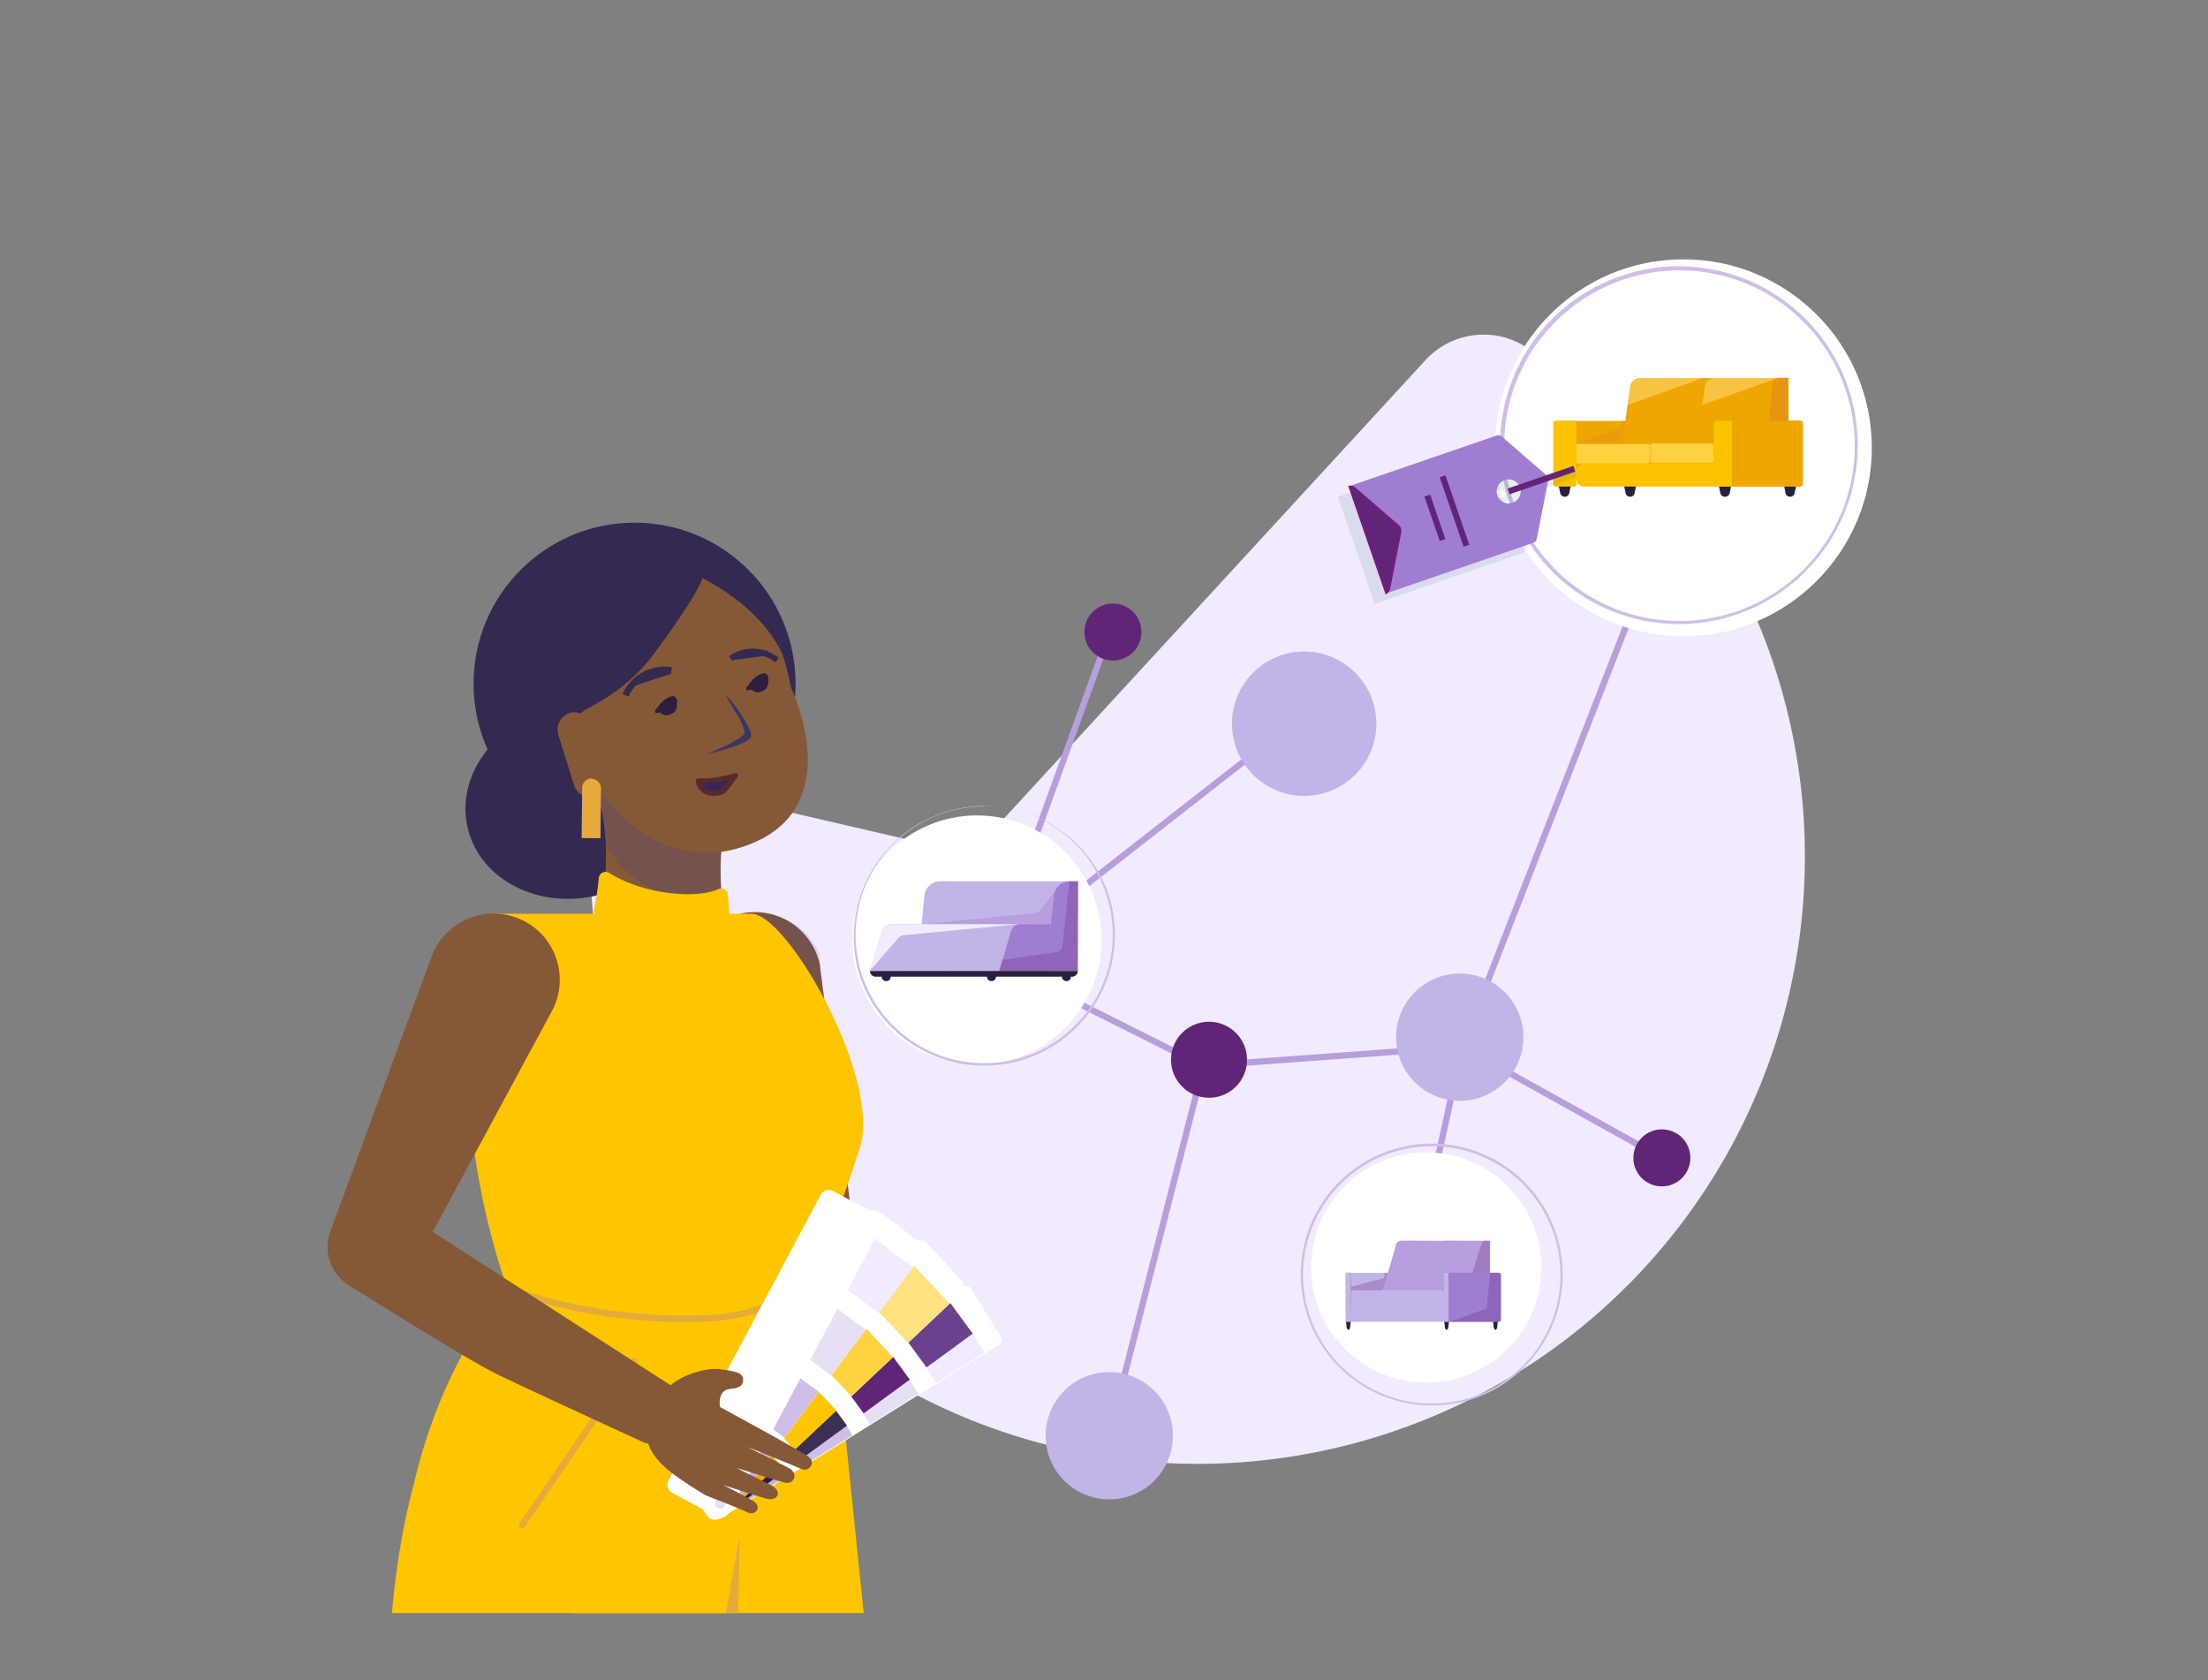 <svg id="Layer_1" data-name="Layer 1" xmlns="http://www.w3.org/2000/svg" xmlns:xlink="http://www.w3.org/1999/xlink" viewBox="0 0 230 175"><rect x="0" y="0" width="230" height="175" fill="#808080" stroke="none"/><defs><style>.cls-1{fill:none;}.cls-2{fill:#eea600;}.cls-3{fill:#f2ebff;}.cls-4{fill:#b79edd;}.cls-28,.cls-5{fill:#612578;}.cls-6{fill:#c2b4e6;}.cls-7{fill:#fff;}.cls-8{fill:#cfbfe8;}.cls-9{clip-path:url(#clip-path);}.cls-10{fill:#e6aa3b;}.cls-11{fill:#342951;}.cls-12{fill:#855938;}.cls-13{fill:#031df4;opacity:0.11;}.cls-14{fill:#ffc600;}.cls-15{fill:#3b385f;}.cls-16{fill:#2b1e3f;}.cls-17{fill:#c5b2ea;}.cls-18{fill:#e7dff3;}.cls-19{fill:#2b1f3f;}.cls-20{fill:#3b2f54;}.cls-21{fill:#69418d;}.cls-22{fill:#f2a900;}.cls-23{fill:#ffd340;}.cls-24{fill:#ffe280;}.cls-25{fill:#372754;}.cls-26{fill:#5b292d;}.cls-27{fill:#9f7ed1;}.cls-28{opacity:0.28;}.cls-29{clip-path:url(#clip-path-2);}.cls-30{fill:#29203d;}.cls-31{fill:#715b89;}.cls-32{clip-path:url(#clip-path-3);}.cls-33{opacity:0.55;}.cls-34{clip-path:url(#clip-path-4);}.cls-35{fill:#e99312;}.cls-36{fill:#fdc300;}.cls-37{fill:#ffe180;opacity:0.5;}.cls-38{clip-path:url(#clip-path-5);}.cls-39{fill:#095256;opacity:0.1;}.cls-40{fill:#7f167f;}.cls-41{fill:#a68fd1;}.cls-42{fill:#612478;}</style><clipPath id="clip-path"><rect class="cls-1" x="1.02" y="38.46" width="199.09" height="129.55"/></clipPath><clipPath id="clip-path-2"><path class="cls-1" d="M140.63,130.88h3.09a.2.2,0,0,1,.2.2v6.48a0,0,0,0,1,0,0h-3.29a0,0,0,0,1,0,0v-6.68A0,0,0,0,1,140.63,130.88Z" transform="translate(8.05 276.49) rotate(-90)"/></clipPath><clipPath id="clip-path-3"><path class="cls-1" d="M151.05,132.56h5.29a0,0,0,0,1,0,0v5.12a0,0,0,0,1,0,0h-5.29a.23.23,0,0,1-.23-.23v-4.67A.23.23,0,0,1,151.05,132.56Z" transform="translate(307.17 270.24) rotate(-180)"/></clipPath><clipPath id="clip-path-4"><path class="cls-1" d="M164.1,41.58h4.13a.27.27,0,0,1,.27.27v8.67a0,0,0,0,1,0,0h-4.4a0,0,0,0,1,0,0V41.58A0,0,0,0,1,164.1,41.58Z" transform="translate(120.25 212.35) rotate(-90)"/></clipPath><clipPath id="clip-path-5"><path class="cls-2" d="M180.7,43.82h7.09a0,0,0,0,1,0,0v6.86a0,0,0,0,1,0,0H180.7a.3.3,0,0,1-.3-.3V44.13A.3.3,0,0,1,180.7,43.82Z" transform="translate(368.19 94.5) rotate(-180)"/></clipPath></defs><path class="cls-3" d="M148.48,37.52l-44,47.84a8.42,8.42,0,0,1-8.09,2.51l-25.9-6a7.37,7.37,0,0,0-9,7.2A63.26,63.26,0,1,0,163.23,39c-1-.8-2.7-1.88-4.37-2.92A8.22,8.22,0,0,0,148.48,37.52Z"/><polygon class="cls-4" points="147.02 134.79 146.37 134.65 152.09 108.53 174.49 120.99 174.17 121.57 152.54 109.54 147.02 134.79"/><polygon class="cls-4" points="125.24 111.34 125.16 111.3 102.57 99.97 139.35 71.25 139.75 71.77 103.8 99.85 125.38 110.67 152.08 108.72 173.08 54.81 173.7 55.05 152.54 109.35 152.34 109.36 125.24 111.34"/><polygon class="cls-4" points="115.89 149.43 115.25 149.26 125.05 110.91 125.69 111.08 115.89 149.43"/><rect class="cls-4" x="91.3" y="82.61" width="36.22" height="0.66" transform="translate(-5.79 157.62) rotate(-70.12)"/><circle class="cls-5" cx="125.94" cy="110.38" r="3.96"/><circle class="cls-5" cx="115.93" cy="65.83" r="2.97"/><circle class="cls-5" cx="173.11" cy="120.6" r="2.97"/><circle class="cls-6" cx="115.55" cy="149.54" r="6.63"/><circle class="cls-6" cx="135.85" cy="75.38" r="7.52"/><circle class="cls-6" cx="152.06" cy="108.03" r="6.63"/><circle class="cls-7" cx="101.77" cy="97.9" r="12.97"/><circle class="cls-7" cx="175.35" cy="46.64" r="19.63"/><circle class="cls-7" cx="148.56" cy="132.02" r="11.99"/><path class="cls-8" d="M174.89,65a18.63,18.63,0,1,1,5.12-.72A18.73,18.73,0,0,1,174.89,65Zm.05-36.84a18.45,18.45,0,0,0-5,.7,18.26,18.26,0,1,0,5-.7Z"/><path class="cls-8" d="M149.15,146.39a13.67,13.67,0,0,1-13.13-9.9h0a13.64,13.64,0,1,1,16.86,9.38A13.76,13.76,0,0,1,149.15,146.39Zm0-27a13.4,13.4,0,0,0-12.9,17.08h0a13.41,13.41,0,0,0,16.56,9.21,13.4,13.4,0,0,0-3.66-26.29Z"/><path class="cls-8" d="M102.51,111a13.66,13.66,0,0,1-13.12-9.9h0a13.64,13.64,0,0,1,26.23-7.48,13.66,13.66,0,0,1-9.37,16.86A13.83,13.83,0,0,1,102.51,111Zm0-27A13.4,13.4,0,0,0,89.62,101h0A13.4,13.4,0,1,0,102.5,83.94Z"/><g class="cls-9"><path class="cls-10" d="M82.45,76h0a1,1,0,0,1,1,1V82.1a0,0,0,0,1,0,0H81.49a0,0,0,0,1,0,0V76.91A1,1,0,0,1,82.45,76Z" transform="translate(0.84 -0.87) rotate(0.6)"/><ellipse class="cls-11" cx="59.92" cy="83.56" rx="11.52" ry="9.96" transform="translate(-18.2 16.71) rotate(-13.8)"/><path class="cls-12" d="M74.13,96.69a6.88,6.88,0,0,1,9.72.69,6.77,6.77,0,0,1,1.53,3h0c.09.4,3.87,30.51,3.87,30.51h0A4.74,4.74,0,0,1,81,134.85a4.67,4.67,0,0,1-1-2.11h0L72,103.86A6.88,6.88,0,0,1,74.13,96.69Z"/><path class="cls-13" d="M73.61,97.74a6.9,6.9,0,0,1,11.75,1.61h0c.16.38.83,33.5.53,32.78h0l-13-27A6.89,6.89,0,0,1,73.61,97.74Z"/><path class="cls-14" d="M93.29,200c0-.25-.07-.5-.12-.74l-5.69-55.49c0-.33-.06-.66-.1-1a17.1,17.1,0,1,0-33.89,4.55,19.1,19.1,0,0,0,.53,2.52h0l0,.1,16.69,54.33a11.36,11.36,0,0,0,.37,1.21v0h0A11.49,11.49,0,0,0,93.29,200Z"/><path class="cls-10" d="M76.05,211.4l1-51.14-18.71,3.55C64.25,187.07,68.63,207.9,76.05,211.4Z"/><path class="cls-14" d="M78,153.94a17,17,0,0,0-33.38-4.21c-9.45,26.21.08,61.57.7,63.82a11.49,11.49,0,0,0,22.33-.28h0l0-.16c.05-.27.1-.54.14-.82l9.45-53.46A16.82,16.82,0,0,0,78,153.94Z"/><path class="cls-14" d="M69,125.63a18.18,18.18,0,0,0-13.12,5.58l0,0C46,139.7,43.13,154.58,43.13,154.58s17.39,7.54,25.84,7.54a18.25,18.25,0,1,0,0-36.49Z"/><path class="cls-14" d="M78.31,95.18H51.88a6.89,6.89,0,0,0-3,13.1c-.79,13.35,4,26,4,26,20.22,7.19,31.49,0,31.49,0s.58-.86,5.18-14.65C91.91,112.4,82,95.18,78.31,95.18Z"/><circle class="cls-11" cx="66.1" cy="71.21" r="16.77"/><path class="cls-12" d="M75.44,87.13c.86-2.3-15.81-10.92-13.51-5.17s.58,13.22.58,13.22,0-.09,0,0a8,8,0,0,0,1.68,2.93c1.93,2.17,7.36,6.65,10.33,6.27,1.06-.14,1.21-4.31,1.21-4.31s-.3-3.63-.46-5.48h0S74.71,89.06,75.44,87.13Z"/><path class="cls-13" d="M75.44,87.13c.86-2.3-15.81-10.92-13.51-5.17a18.33,18.33,0,0,1,1.17,5.83c0,.43,1.4,2.76,4.29,4.51,3.21,1.94,8,3.25,7.87,2.28,0,0-.1-1-.15-2.32A16.26,16.26,0,0,1,75.44,87.13Z"/><path class="cls-12" d="M61.15,78s-1.8,0-.82,2.43,2.44,2.26,2.44,2.26,6.13,9.23,15.79,5.06,3.86-16.07,3.86-16.07-1.24-6.76-4.06-9.81-11.71-6-16.27-3.51-6.9,12.43-3.92,16Z"/><path class="cls-11" d="M61.44,57.67S72.2,56.94,73.17,60c.27.86-4.93,8.07-5.86,9.12-4.19,4.74-7.9,4.68-6.82,6s2.57,3.38,2.18,4.6c0,0-1.87-2.53-2.68-2.11s-7.89-5.81-5.86-11.37A17.68,17.68,0,0,1,61.44,57.67Z"/><path class="cls-11" d="M68.57,58.29s9.71,2.75,13,10l-1.28-3.84s-1.73-4.24-4.45-5.38-10.22-3.92-12.64-2.34a22.26,22.26,0,0,0-4.6,4.46Z"/><path class="cls-11" d="M65.46,72.56l-.62-.27A4.86,4.86,0,0,1,68,69.59a4.71,4.71,0,0,1,2-.08l-.13.66.07-.33-.07.33a4.14,4.14,0,0,0-1.72.06A4.27,4.27,0,0,0,65.46,72.56Z"/><path class="cls-15" d="M75.51,72.32a11.59,11.59,0,0,1,1.6,1.94c1.19,1.94,1.16,2.16,1.12,2.45-.14.86-4.65,1.84-4.65,1.84s3.64-1.4,4-2.23a5.86,5.86,0,0,0-.89-2C75.94,73.06,75.51,72.32,75.51,72.32Z"/><rect class="cls-12" x="58.91" y="74.04" width="3.66" height="9.21" rx="1.83" transform="translate(-20.69 21.7) rotate(-17.35)"/><path class="cls-16" d="M70.08,72.51l.42.39a2.28,2.28,0,0,1,0,.74.89.89,0,0,1-.44.66l-.25.1A.75.75,0,0,1,68.74,74c-.19-.52,0-.62.36-1A2,2,0,0,1,70.08,72.51Z"/><ellipse class="cls-16" cx="70.15" cy="72.93" rx="0.35" ry="0.42" transform="translate(-15.37 18.84) rotate(-13.8)"/><ellipse class="cls-16" cx="68.37" cy="74.11" rx="0.14" ry="0.17" transform="translate(-15.7 18.45) rotate(-13.8)"/><path class="cls-16" d="M68.26,74a5.69,5.69,0,0,1,.86-1c.17-.13.18,1.48.18,1.48-.29,0-.46-.39-.87-.21C68.36,74.29,68.26,74,68.26,74Z"/><path class="cls-16" d="M79.58,70.14l.42.38a2,2,0,0,1,0,.74.86.86,0,0,1-.44.66l-.24.1a.74.74,0,0,1-1.07-.45c-.19-.52,0-.62.36-.95A1.88,1.88,0,0,1,79.58,70.14Z"/><ellipse class="cls-16" cx="79.65" cy="70.55" rx="0.35" ry="0.42" transform="translate(-14.53 21.04) rotate(-13.8)"/><ellipse class="cls-16" cx="77.87" cy="71.73" rx="0.14" ry="0.17" transform="translate(-14.86 20.65) rotate(-13.8)"/><path class="cls-16" d="M77.77,71.61a5.79,5.79,0,0,1,.85-1c.17-.13.18,1.48.18,1.48-.29,0-.45-.39-.87-.21C77.86,71.91,77.77,71.61,77.77,71.61Z"/><rect class="cls-11" x="65.97" y="70.21" width="3.97" height="0.6" transform="translate(-18.75 25) rotate(-18.37)"/><path class="cls-11" d="M80.75,69l.38-.46a4.26,4.26,0,0,0-3.55-.9,4.19,4.19,0,0,0-1.65.72l.36.48-.18-.24.18.24a3.47,3.47,0,0,1,1.38-.61A3.68,3.68,0,0,1,80.75,69Z"/><rect class="cls-11" x="76.24" y="68.11" width="3.49" height="0.53" transform="matrix(-0.99, 0.13, -0.13, -0.99, 164.36, 125.79)"/><path class="cls-14" d="M62.37,91.46a24.59,24.59,0,0,1-.54,3.46,9.13,9.13,0,0,0,1.85,3.22c2.13,2.39,8.1,7.32,11.37,6.9,1.17-.15,1.33-4.74,1.33-4.74s-.37-4.61-.56-7.1a.71.71,0,0,0-1-.59c-2.16,1-7.6.65-11.35-1.68A.71.71,0,0,0,62.37,91.46Z"/><path class="cls-10" d="M61.57,81.12h0a1,1,0,0,1,1,1v5.18a0,0,0,0,1,0,0H60.61a0,0,0,0,1,0,0V82.08a1,1,0,0,1,1-1Z" transform="translate(0.88 -0.63) rotate(0.59)"/><path class="cls-10" d="M78.46,154.31h0a.34.34,0,0,1-.29-.38,117.26,117.26,0,0,0,.77-17.17,23.47,23.47,0,0,1-6,.92,56.5,56.5,0,0,1-20.12-3.11.34.34,0,1,1,.25-.63A55.08,55.08,0,0,0,72.81,137a20.47,20.47,0,0,0,6.28-1l.47-.19v.5A120.32,120.32,0,0,1,78.79,154,.33.33,0,0,1,78.46,154.31Z"/><path class="cls-10" d="M54.38,159.2a.36.36,0,0,1-.2-.06.33.33,0,0,1-.08-.47l11.66-17.09a.36.36,0,0,1,.48-.09.35.35,0,0,1,.08.48L54.66,159.05A.35.35,0,0,1,54.38,159.2Z"/><path class="cls-7" d="M84.83,128.12h5.82a.65.65,0,0,1,.65.65v34a.92.92,0,0,1-.92.92H85.1a.92.92,0,0,1-.92-.92v-34A.65.65,0,0,1,84.83,128.12Z" transform="matrix(0.53, 0.85, -0.85, 0.53, 165.09, -5.77)"/><rect class="cls-17" x="73.93" y="149.35" width="7.13" height="5.96" transform="translate(165.69 5.94) rotate(58.03)"/><rect class="cls-8" x="80.81" y="145.05" width="7.13" height="5.96" transform="translate(165.28 -1.92) rotate(58.03)"/><rect class="cls-18" x="87.69" y="140.76" width="7.13" height="5.96" transform="translate(164.88 -9.78) rotate(58.03)"/><rect class="cls-3" x="94.58" y="136.46" width="7.13" height="5.96" transform="translate(164.47 -17.64) rotate(58.03)"/><rect class="cls-7" x="83.37" y="127.22" width="7.13" height="35.62" rx="0.92" transform="matrix(0.59, 0.81, -0.81, 0.59, 152.75, -10.72)"/><rect class="cls-19" x="73.61" y="149.18" width="7.13" height="5.96" transform="translate(154.5 0.08) rotate(53.85)"/><rect class="cls-20" x="80.16" y="144.39" width="7.13" height="5.96" transform="translate(153.33 -7.17) rotate(53.85)"/><rect class="cls-5" x="86.71" y="139.61" width="7.13" height="5.96" transform="translate(152.15 -14.43) rotate(53.85)"/><rect class="cls-21" x="93.26" y="134.82" width="7.13" height="5.96" transform="translate(150.97 -21.68) rotate(53.85)"/><rect class="cls-7" x="81.84" y="125.83" width="7.13" height="35.62" rx="0.92" transform="translate(131.41 -17.01) rotate(46.72)"/><rect class="cls-22" x="73.04" y="148.95" width="7.13" height="5.96" transform="translate(134.68 -8) rotate(46.72)"/><rect class="cls-14" x="78.95" y="143.38" width="7.13" height="5.96" transform="translate(132.49 -14.05) rotate(46.72)"/><rect class="cls-23" x="84.86" y="137.82" width="7.13" height="5.96" transform="translate(130.3 -20.1) rotate(46.72)"/><rect class="cls-24" x="90.76" y="132.26" width="7.13" height="5.96" transform="translate(128.1 -26.15) rotate(46.72)"/><rect class="cls-7" x="79.48" y="124.25" width="7.13" height="35.62" rx="0.92" transform="translate(101.92 -21.4) rotate(36.9)"/><rect class="cls-17" x="72.22" y="148.74" width="7.13" height="5.96" transform="matrix(0.8, 0.6, -0.6, 0.8, 106.27, -15.11)"/><rect class="cls-8" x="77.09" y="142.25" width="7.13" height="5.96" transform="translate(103.35 -19.34) rotate(36.9)"/><rect class="cls-18" x="81.97" y="135.77" width="7.13" height="5.96" transform="translate(100.43 -23.56) rotate(36.9)"/><rect class="cls-3" x="86.84" y="129.28" width="7.13" height="5.96" transform="matrix(0.8, 0.6, -0.6, 0.8, 97.51, -27.79)"/><rect class="cls-7" x="77.15" y="123.19" width="7.13" height="35.62" rx="0.92" transform="translate(75.8 -21.39) rotate(28.06)"/><circle class="cls-18" cx="75.01" cy="156.6" r="0.53"/><path class="cls-12" d="M75,146.55s-.32-1.74,1-1.88c.8-.08,1.37-.19,1.41-.92s-.69-.92-2.42-1.14-4.76.91-5.58,2.17l-2.76-1.14-2.08,5,2.94,1.54s.09,1.58,3,3.63c1.65,1.16,3,1.94,3,1.94s3.52,1.35,4.34,1.77,1.68-.58.5-1.25-3-1.59-3-1.59,3.7,1.22,4.53,1.43c1.11.27,1.73-.77.38-1.45l-3.56-1.77s4.21,1.32,5,1.53c1.08.27,1.48-1,.49-1.5-1.6-.86-4.35-2.21-4.35-2.21s5,2,5.69,2.31,1.52-.62.73-1.26C83.23,151,75,146.55,75,146.55Z"/><path class="cls-12" d="M36.61,125.83a4.75,4.75,0,0,0-1.81,6.46,8.37,8.37,0,0,0,1.91,1.86l.09,0h0s11.82,7.46,15,9S66.55,150,66.55,150a3.3,3.3,0,0,0,4.52-4.48,3.19,3.19,0,0,0-1.18-1.21h0L42,126.32a5.16,5.16,0,0,0-1-.62h0A4.73,4.73,0,0,0,36.61,125.83Z"/><path class="cls-12" d="M57,98A6.91,6.91,0,0,0,45.17,99.1h0C45,99.47,34.51,128,34.51,128h0a4.69,4.69,0,0,0,.52,4.64,4.73,4.73,0,0,0,8.12-.76h0L57.4,105.48A6.91,6.91,0,0,0,57,98Z"/><path class="cls-25" d="M76.62,80.75c-.59.77-1.09,1.67-1.59,1.79-1.7.42-2.27-.7-2.3-1.21.47,0,1.24,0,1.83-.13A11.45,11.45,0,0,0,76.62,80.75Z"/><path class="cls-26" d="M74.33,82.89a1.92,1.92,0,0,1-1.18-.36,1.64,1.64,0,0,1-.67-1.19.26.26,0,0,1,.24-.27l.46,0c.42,0,.94,0,1.35-.1a12.26,12.26,0,0,0,2-.44.25.25,0,0,1,.3.09.27.27,0,0,1,0,.31c-.14.18-.28.38-.41.57-.46.64-.85,1.2-1.32,1.31A3.18,3.18,0,0,1,74.33,82.89Zm-1.28-1.32a1.2,1.2,0,0,0,.4.55,1.78,1.78,0,0,0,1.52.17c.27-.06.64-.58,1-1.08-.46.1-1,.19-1.37.24a13.22,13.22,0,0,1-1.39.11Z"/></g><path class="cls-6" d="M98.08,101.13H95.52l.76-7.67A1.67,1.67,0,0,1,98,91.79h.89Z"/><polygon class="cls-6" points="111.08 96.47 98.08 96.47 98.77 91.79 111.77 91.79 111.08 96.47"/><path class="cls-4" d="M109.77,93l-1.44,1.82a.82.82,0,0,1-.56.3L96,96.28l2.46.19h12.62Z"/><path class="cls-6" d="M95.52,101.13h-4.9L91.87,97a1,1,0,0,1,1-.74h2.65Z"/><rect class="cls-6" x="93.76" y="96.26" width="16.21" height="4.88"/><path class="cls-3" d="M95.42,96.26h-2.6a1,1,0,0,0-1,.74l-1.22,4.13,3-3.46a.75.75,0,0,1,.52-.26l12-1.15Z"/><path class="cls-27" d="M112.27,101.13H109l.76-7.67a1.67,1.67,0,0,1,1.67-1.67h.88Z"/><path class="cls-27" d="M109,101.13h-4.9L105.31,97a1,1,0,0,1,1-.74h3.24Z"/><path class="cls-28" d="M111.39,91.79l-.72,6.72a.73.73,0,0,1-.63.66l-5.63.81-.35,1.15h8.21V91.79Z"/><path class="cls-19" d="M90.61,101.13h21.66a0,0,0,0,1,0,0v0a.6.6,0,0,1-.6.6H91.22a.6.6,0,0,1-.6-.6v0A0,0,0,0,1,90.61,101.13Z"/><circle class="cls-19" cx="92.31" cy="101.72" r="0.47"/><circle class="cls-19" cx="103.28" cy="101.72" r="0.47"/><circle class="cls-19" cx="111.09" cy="101.72" r="0.47"/><path class="cls-4" d="M155.2,129.24v6.64h-6.81l1.75-6a.67.67,0,0,1,.59-.66Z"/><path class="cls-6" d="M143.25,129.53h3.88a.25.25,0,0,1,.25.25v10a0,0,0,0,1,0,0h-4.13a0,0,0,0,1,0,0V129.53A0,0,0,0,1,143.25,129.53Z" transform="translate(10.67 279.96) rotate(-90)"/><g class="cls-29"><polygon class="cls-28" points="144.54 129.38 144.18 133.11 140.72 134.04 140.72 134.56 145.76 135.56 147.28 132.47 146.63 128.09 144.54 129.38"/></g><path class="cls-30" d="M140.46,138.51h0c.09,0,.16-.12.18-.29l.08-.71h-.52l.07.71C140.29,138.39,140.37,138.51,140.46,138.51Z"/><path class="cls-4" d="M151,129.24v6.64h-7.4l1.76-6a.66.66,0,0,1,.59-.66Z"/><path class="cls-6" d="M145,130.26h1.07a.23.23,0,0,1,.23.23v9.17a.32.32,0,0,1-.32.32h-1.2a0,0,0,0,1,0,0v-9.49A.23.23,0,0,1,145,130.26Z" transform="translate(10.45 280.69) rotate(-90)"/><rect class="cls-31" x="140.2" y="132.56" width="0.52" height="5.12" rx="0.1" transform="translate(280.91 270.24) rotate(-180)"/><rect class="cls-6" x="144.67" y="131.92" width="1.8" height="9.71" rx="0.19" transform="translate(8.79 282.35) rotate(-90)"/><rect class="cls-6" x="140.2" y="132.56" width="0.52" height="5.12" rx="0.1" transform="translate(280.91 270.24) rotate(-180)"/><path class="cls-30" d="M150.69,138.51h0c.09,0,.16-.12.18-.29l.08-.71h-.52l.08.71C150.52,138.39,150.6,138.51,150.69,138.51Z"/><path class="cls-30" d="M155.78,138.51h0c.08,0,.16-.12.18-.29l.07-.71h-.51l.07.71C155.61,138.39,155.69,138.51,155.78,138.51Z"/><path class="cls-28" d="M154.68,129.22h.54v6.63h-2.85l1.9-6.15C154.49,129.2,154.47,129.22,154.68,129.22Z"/><path class="cls-27" d="M151.05,132.56h5.29a0,0,0,0,1,0,0v5.12a0,0,0,0,1,0,0h-5.29a.23.23,0,0,1-.23-.23v-4.67A.23.23,0,0,1,151.05,132.56Z" transform="translate(307.17 270.24) rotate(-180)"/><rect class="cls-31" x="150.43" y="132.56" width="0.49" height="5.12" rx="0.1" transform="translate(301.34 270.24) rotate(-180)"/><g class="cls-32"><polygon class="cls-28" points="155.22 132.56 154.86 136.29 151.03 137.68 156.44 138.75 157.96 135.65 157.31 131.27 155.22 132.56"/></g><rect class="cls-6" x="150.43" y="132.56" width="0.49" height="5.12" rx="0.1" transform="translate(301.34 270.24) rotate(-180)"/><path class="cls-2" d="M171.27,34.4h5.09a.45.45,0,0,1,.45.45v24a0,0,0,0,1,0,0h-5.54a0,0,0,0,1,0,0V34.4A0,0,0,0,1,171.27,34.4Z" transform="translate(127.43 220.66) rotate(-90)"/><g class="cls-33"><g class="cls-34"><polygon class="cls-35" points="169.34 39.56 168.85 44.56 163.72 46.42 170.97 47.84 173 43.7 172.13 37.84 169.34 39.56"/></g></g><path class="cls-19" d="M163,51.74h0a.49.49,0,0,0,.47-.38l.2-1h-1.35l.2,1A.49.49,0,0,0,163,51.74Z"/><path class="cls-2" d="M178.48,39.38v8.89h-9.79l1.12-8a1,1,0,0,1,1-.88Z"/><rect class="cls-36" x="161.81" y="43.82" width="2.41" height="6.86" rx="0.25" transform="translate(326.02 94.5) rotate(-180)"/><path class="cls-37" d="M177.44,39.35l-7.9,2.84.27-1.93a1,1,0,0,1,1-.88Z"/><path class="cls-19" d="M186.47,51.74h0a.48.48,0,0,0,.47-.38l.2-1H185.8l.19,1A.49.49,0,0,0,186.47,51.74Z"/><path class="cls-19" d="M179.7,51.74h0a.49.49,0,0,0,.48-.38l.2-1H179l.2,1A.48.48,0,0,0,179.7,51.74Z"/><path class="cls-19" d="M169.8,51.74h0a.47.47,0,0,0,.47-.38l.2-1h-1.34l.2,1A.47.47,0,0,0,169.8,51.74Z"/><path class="cls-2" d="M186.26,39.38v8.89h-9.8l1.13-8a1,1,0,0,1,1-.88Z"/><path class="cls-36" d="M174.45,44h1.61a.21.21,0,0,1,.21.21v6.32a0,0,0,0,1,0,0h-2a0,0,0,0,1,0,0V44.2A.21.21,0,0,1,174.45,44Z" transform="translate(128.01 222.51) rotate(-90)"/><path class="cls-36" d="M167,43.23h1.56a.24.24,0,0,1,.24.24v7.67a.13.13,0,0,1-.13.13h-1.78a.13.13,0,0,1-.13-.13V43.47A.24.24,0,0,1,167,43.23Z" transform="translate(120.56 215.06) rotate(-90)"/><path class="cls-37" d="M185.22,39.35l-7.91,2.84.28-1.93a1,1,0,0,1,1-.88Z"/><rect class="cls-36" x="174.03" y="38.46" width="2.41" height="22.04" rx="0.78" transform="translate(125.76 224.71) rotate(-90)"/><path class="cls-35" d="M185.35,39.35h.93v8.87h-2.41l.78-8.22A.71.71,0,0,1,185.35,39.35Z"/><rect class="cls-36" x="178.52" y="43.82" width="2.41" height="6.86" rx="0.26" transform="translate(359.45 94.5) rotate(-180)"/><path class="cls-2" d="M180.7,43.82h7.09a0,0,0,0,1,0,0v6.86a0,0,0,0,1,0,0H180.7a.3.3,0,0,1-.3-.3V44.13A.3.3,0,0,1,180.7,43.82Z" transform="translate(368.19 94.5) rotate(-180)"/><g class="cls-38"><polygon class="cls-2" points="186.28 43.82 185.79 48.82 180.67 50.68 187.92 52.1 189.95 47.96 189.07 42.1 186.28 43.82"/></g><path class="cls-37" d="M174.34,43.93H176a.22.22,0,0,1,.22.22v6.43a0,0,0,0,1,0,0h-2a0,0,0,0,1,0,0V44.14a.22.22,0,0,1,.22-.22Z" transform="translate(127.9 222.4) rotate(-90)"/><path class="cls-37" d="M167.23,43.45h1.58a.23.23,0,0,1,.23.23v7.08a.29.29,0,0,1-.29.29H167.3a.29.29,0,0,1-.29-.29V43.68A.23.23,0,0,1,167.23,43.45Z" transform="translate(120.77 215.27) rotate(-90)"/><path class="cls-39" d="M154.75,46.46l-15.39,5.28h0l3.84,11.16,15.39-5.29a.47.47,0,0,0,.32-.36l1.21-6.12,4.17-1.43-.18-.54-4.2,1.43-4.68-4.06A.49.49,0,0,0,154.75,46.46Zm.84,4.63a1.23,1.23,0,0,1,1.44.5l-1.12.39.18.54,1.14-.39a1.24,1.24,0,1,1-1.64-1Z"/><path class="cls-27" d="M155.91,45.36l-15.4,5.29h0l3.84,11.17,15.39-5.29a.5.5,0,0,0,.33-.36L161.28,50a.52.52,0,0,0-.16-.47l-4.73-4.1A.52.52,0,0,0,155.91,45.36Zm.84,4.64a1.25,1.25,0,1,1-.78,1.58A1.25,1.25,0,0,1,156.75,50Z"/><path class="cls-5" d="M140.51,50.65l3.84,11.16a.69.69,0,0,0,.39-.51l1.17-5.88a.71.71,0,0,0-.24-.68l-4.53-3.93A.71.71,0,0,0,140.51,50.65Z"/><path class="cls-40" d="M144.31,61.91l0-.07L140.43,50.6h.07a.8.8,0,0,1,.68.17l4.54,3.93a.77.77,0,0,1,.25.74l-1.16,5.89a.8.8,0,0,1-.43.55ZM140.6,50.7l3.79,11a.69.69,0,0,0,.29-.43l1.16-5.88a.63.63,0,0,0-.21-.62l-4.53-3.93A.69.69,0,0,0,140.6,50.7Z"/><line class="cls-41" x1="150.27" y1="49.61" x2="152.76" y2="56.85"/><polygon class="cls-42" points="152.46 56.95 149.97 49.71 150.57 49.51 153.05 56.75 152.46 56.95"/><line class="cls-41" x1="148.68" y1="51.62" x2="150.27" y2="56.24"/><polygon class="cls-42" points="149.97 56.34 148.38 51.72 148.98 51.52 150.56 56.14 149.97 56.34"/><polygon class="cls-42" points="157.25 51.48 157.05 50.88 163.9 48.53 164.1 49.12 157.25 51.48"/></svg>